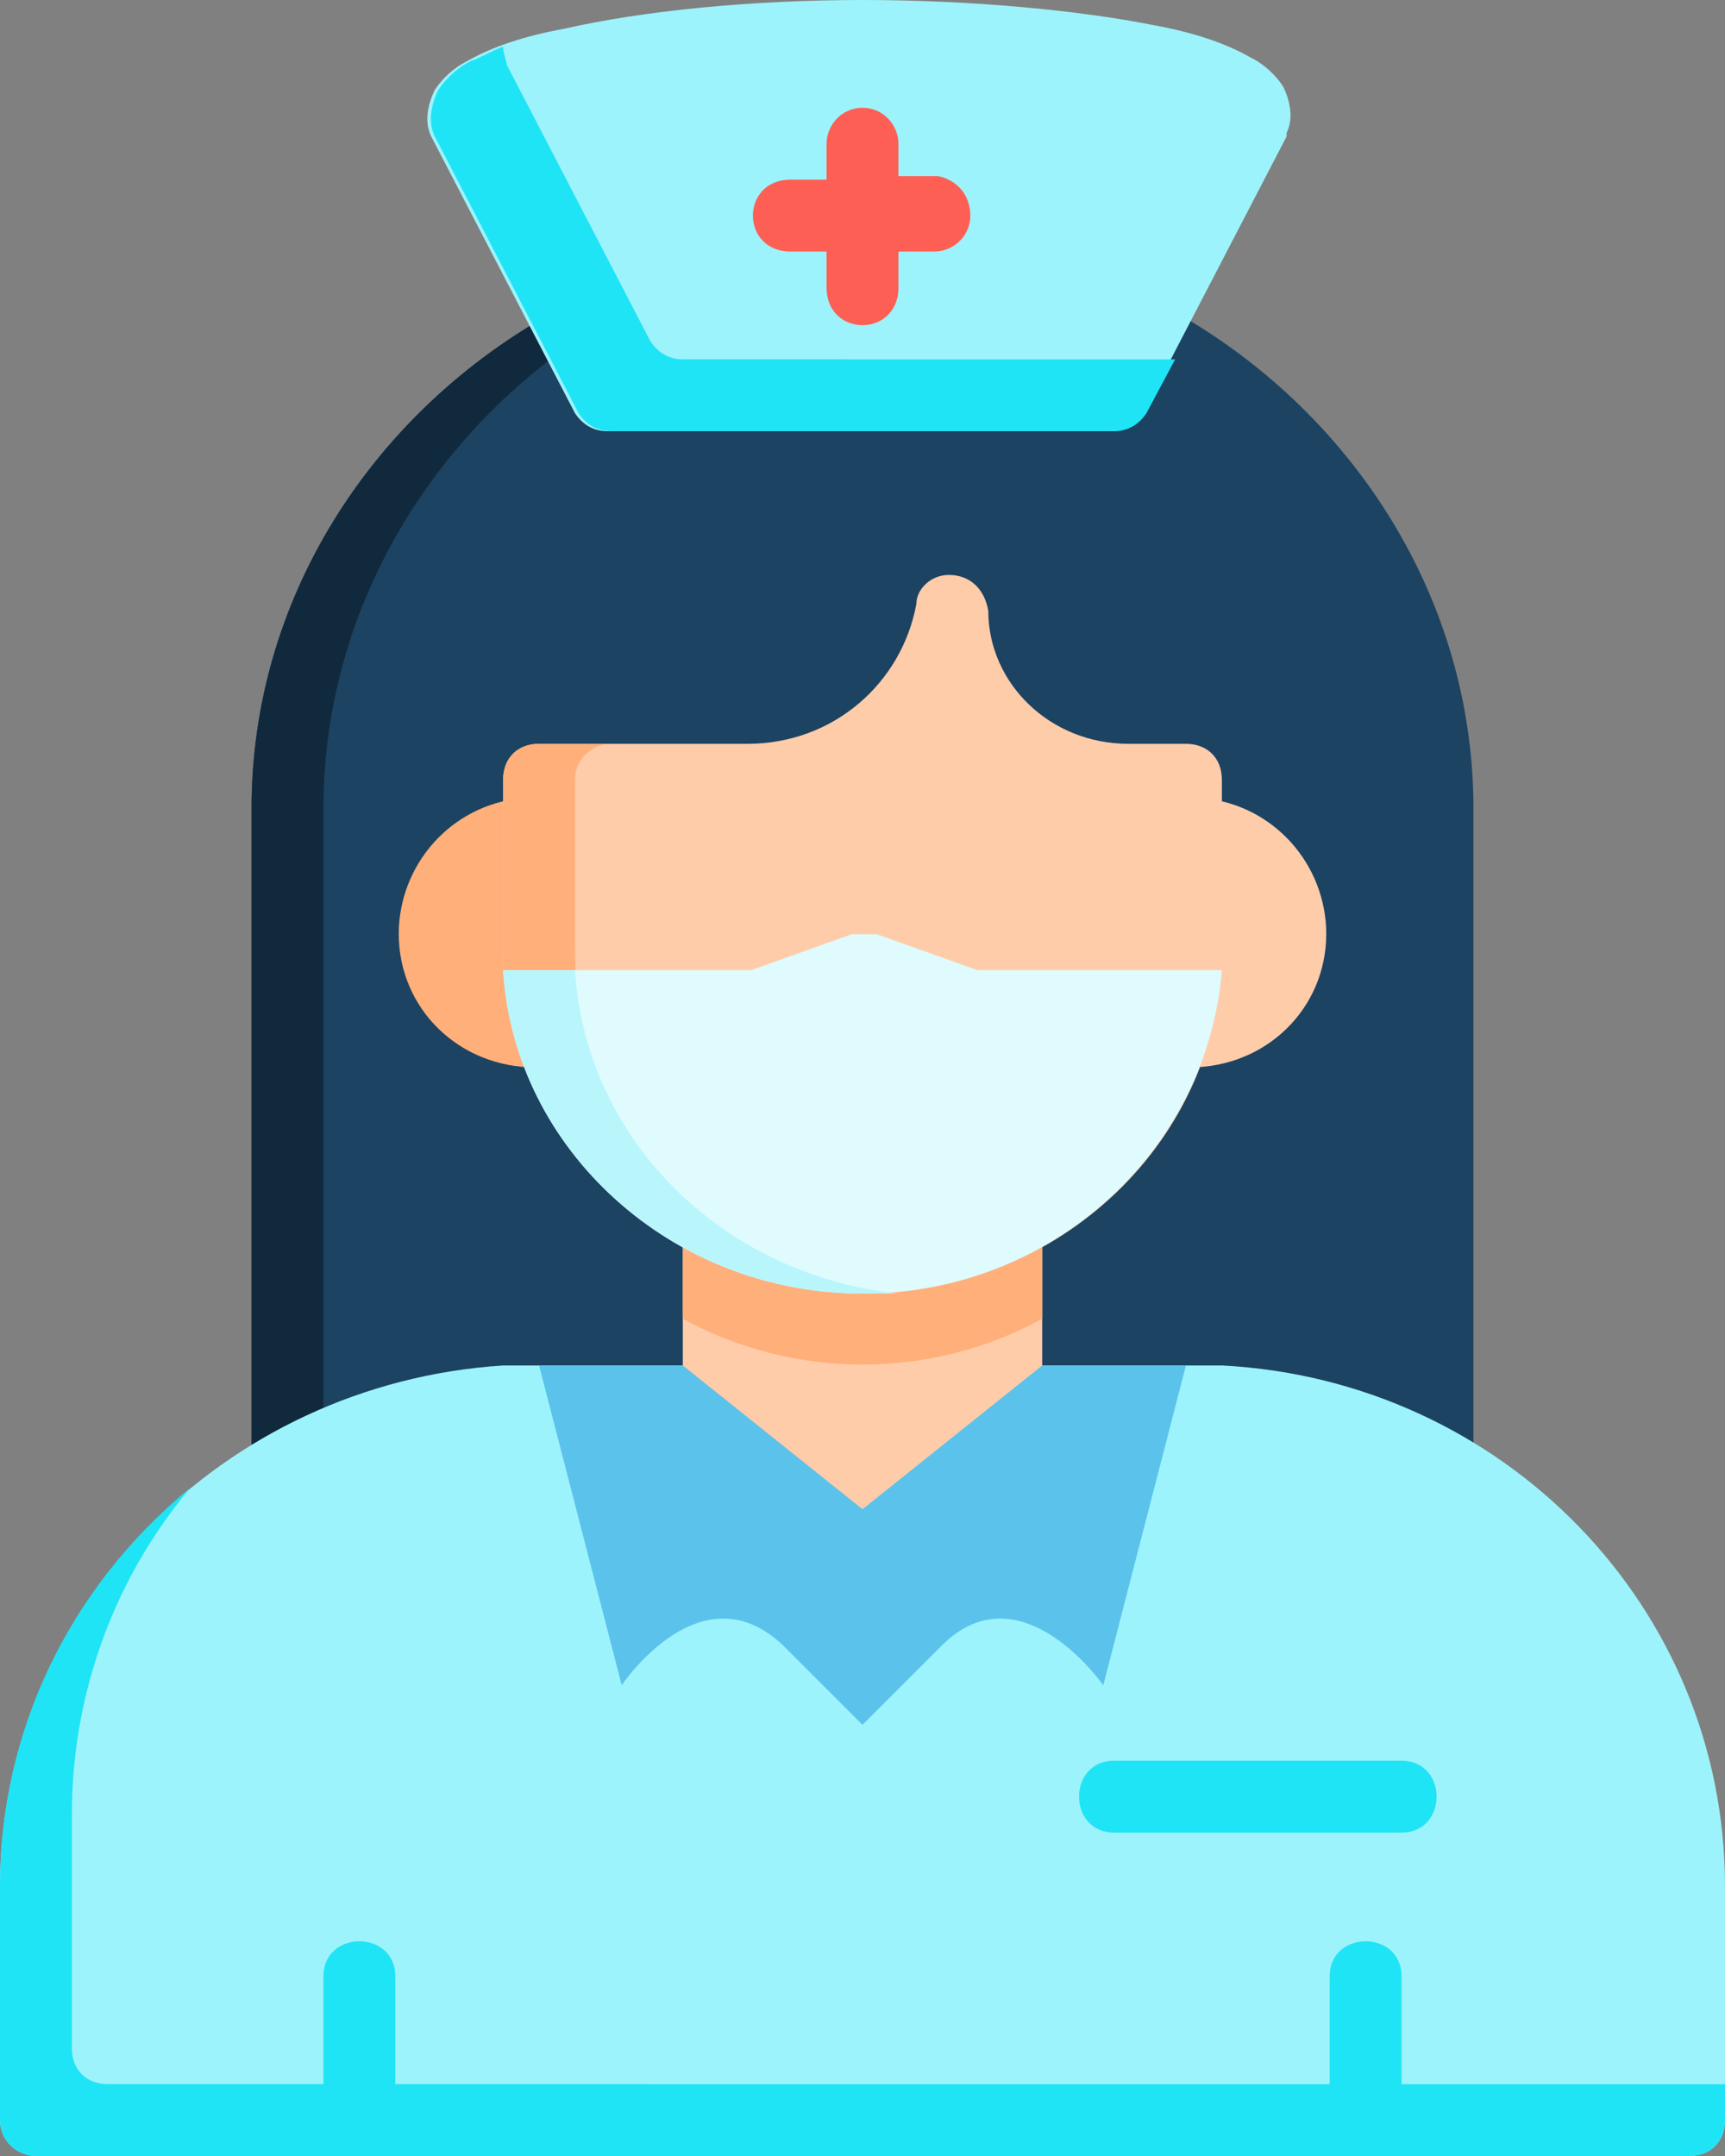 <?xml version="1.0" encoding="utf-8"?>
<!-- Generator: Adobe Illustrator 24.3.0, SVG Export Plug-In . SVG Version: 6.00 Build 0)  -->
<svg version="1.1" id="Layer_1" xmlns="http://www.w3.org/2000/svg" xmlns:xlink="http://www.w3.org/1999/xlink" x="0px" y="0px"
	 viewBox="0 0 48 60" style="enable-background:new 0 0 48 60;" xml:space="preserve">
<rect x="0" y="0" width="48" height="60" fill="#808080" stroke="none"/>
<style type="text/css">
	.st0{fill:#1C4362;}
	.st1{fill:#11293C;}
	.st2{fill:#9DF3FB;}
	.st3{fill:#1FE4F6;}
	.st4{fill:#5BC3EB;}
	.st5{fill:#FFCCAA;}
	.st6{fill:#FE5F55;}
	.st7{fill:#FFAF7A;}
	.st8{fill:#DFFBFE;}
	.st9{fill:#B8F6FC;}
</style>
<path class="st0" d="M15.2,8.8C10.3,11.6,7,16.7,7,22.5V41c0,0.6,0.5,1,1,1h32c0.6,0,1-0.4,1-1l0,0V22.5c0-5.8-3.3-10.9-8.1-13.7
	c-0.2-0.1-0.3-0.1-0.5-0.1H15.6C15.4,8.7,15.3,8.8,15.2,8.8L15.2,8.8z"/>
<path class="st1" d="M15.2,8.8C10.3,11.6,7,16.7,7,22.5V41c0,0.6,0.5,1,1,1h2c-0.6,0-1-0.4-1-1l0,0V22.5c0-5.8,3.3-10.9,8.1-13.7
	c0.1-0.1,0.3-0.1,0.4-0.1h-2C15.4,8.7,15.3,8.8,15.2,8.8L15.2,8.8z"/>
<path class="st2" d="M14,38C6.2,38.5,0,44.8,0,52.5V59c0,0.6,0.5,1,1,1h46c0.6,0,1-0.4,1-1v-6.5c0-7.8-6.2-14.1-14-14.5H14z"/>
<path class="st3" d="M5.3,41.4C1.9,44.2,0,48.2,0,52.5V59c0,0.6,0.5,1,1,1h46c0.6,0,1-0.4,1-1v-1H3c-0.6,0-1-0.4-1-1l0,0v-6.5
	C2,47.1,3.2,43.9,5.3,41.4L5.3,41.4z"/>
<path class="st4" d="M15,38l2.3,8.9c0,0,2.2-3.3,4.5-1.1L24,48l2.2-2.2c2.2-2.2,4.5,1.1,4.5,1.1L33,38H15z"/>
<path class="st5" d="M19,33v5l5,4l5-4v-5H19z"/>
<path class="st2" d="M24,0c-3.1,0-6.1,0.3-8.3,0.8c-1.1,0.2-2,0.5-2.7,0.9c-0.4,0.2-0.7,0.5-0.9,0.8c-0.2,0.4-0.3,0.9-0.1,1.3l4,7.7
	c0.2,0.3,0.5,0.5,0.9,0.5h14c0.4,0,0.7-0.2,0.9-0.5l4-7.7V3.7c0.2-0.4,0.1-0.9-0.1-1.3c-0.2-0.3-0.5-0.6-0.9-0.8
	c-0.7-0.4-1.6-0.7-2.7-0.9C30.1,0.3,27.1,0,24,0z"/>
<path class="st6" d="M24,3c-0.6,0-1,0.5-1,1l0,0v1h-1c-1.4,0-1.4,2,0,2h1v1c0,1.4,2,1.4,2,0V7h1c0.5,0,1-0.4,1-1s-0.4-1-0.9-1.1H26
	h-1V4C25,3.5,24.6,3,24,3L24,3L24,3z"/>
<path class="st7" d="M19,33v3.7c3.1,1.7,6.9,1.7,10,0V33H19z"/>
<path class="st5" d="M32,29.7h1.3c2.1-0.1,3.7-1.8,3.6-3.9c-0.1-1.9-1.6-3.5-3.6-3.6H32V29.7z"/>
<path class="st7" d="M16,29.7h-1.3c-2.1-0.1-3.7-1.8-3.6-3.9c0.1-1.9,1.6-3.5,3.6-3.6H16V29.7z"/>
<path class="st5" d="M26.4,16c-0.5,0-0.9,0.4-0.9,0.8c-0.4,2.2-2.3,3.9-4.7,3.9H15c-0.6,0-1,0.4-1,1l0,0v4.7c0,5.3,4.5,9.6,10,9.6
	s10-4.3,10-9.6v-4.7c0-0.6-0.4-1-1-1l0,0h-1.6c-2.2,0-3.9-1.7-3.9-3.7C27.4,16.4,27,16,26.4,16L26.4,16z"/>
<path class="st7" d="M15,20.7c-0.6,0-1,0.4-1,1l0,0v4.7c0,5.3,4.5,9.6,10,9.6c0.3,0,0.7,0,1,0c-5-0.5-9-4.6-9-9.6v-4.7
	c0-0.6,0.5-1,1-1H15z"/>
<path class="st8" d="M23.7,26l-2.8,1H14c0.3,5,4.7,9,10,9s9.6-4,10-9h-6.8l-2.8-1C24.1,26,23.9,26,23.7,26z"/>
<path class="st9" d="M14,27c0.3,5,4.7,9,10,9c0.3,0,0.7,0,1,0c-4.8-0.5-8.7-4.2-9-9H14z"/>
<path class="st3" d="M13.1,1.7c-0.4,0.2-0.7,0.5-0.9,0.8c-0.2,0.4-0.3,0.9-0.1,1.3l4,7.7c0.2,0.3,0.5,0.5,0.9,0.5h14
	c0.4,0,0.7-0.2,0.9-0.5l0.8-1.5H19c-0.4,0-0.7-0.2-0.9-0.5l-4-7.7c0-0.1-0.1-0.3-0.1-0.5C13.7,1.4,13.4,1.6,13.1,1.7z M9,60v-5
	c0-1.3,2-1.3,2,0v5H9z M31,49c-1.3,0-1.3,2,0,2h8c1.3,0,1.3-2,0-2H31z M37,60v-5c0-1.3,2-1.3,2,0v5H37z"/>
</svg>
